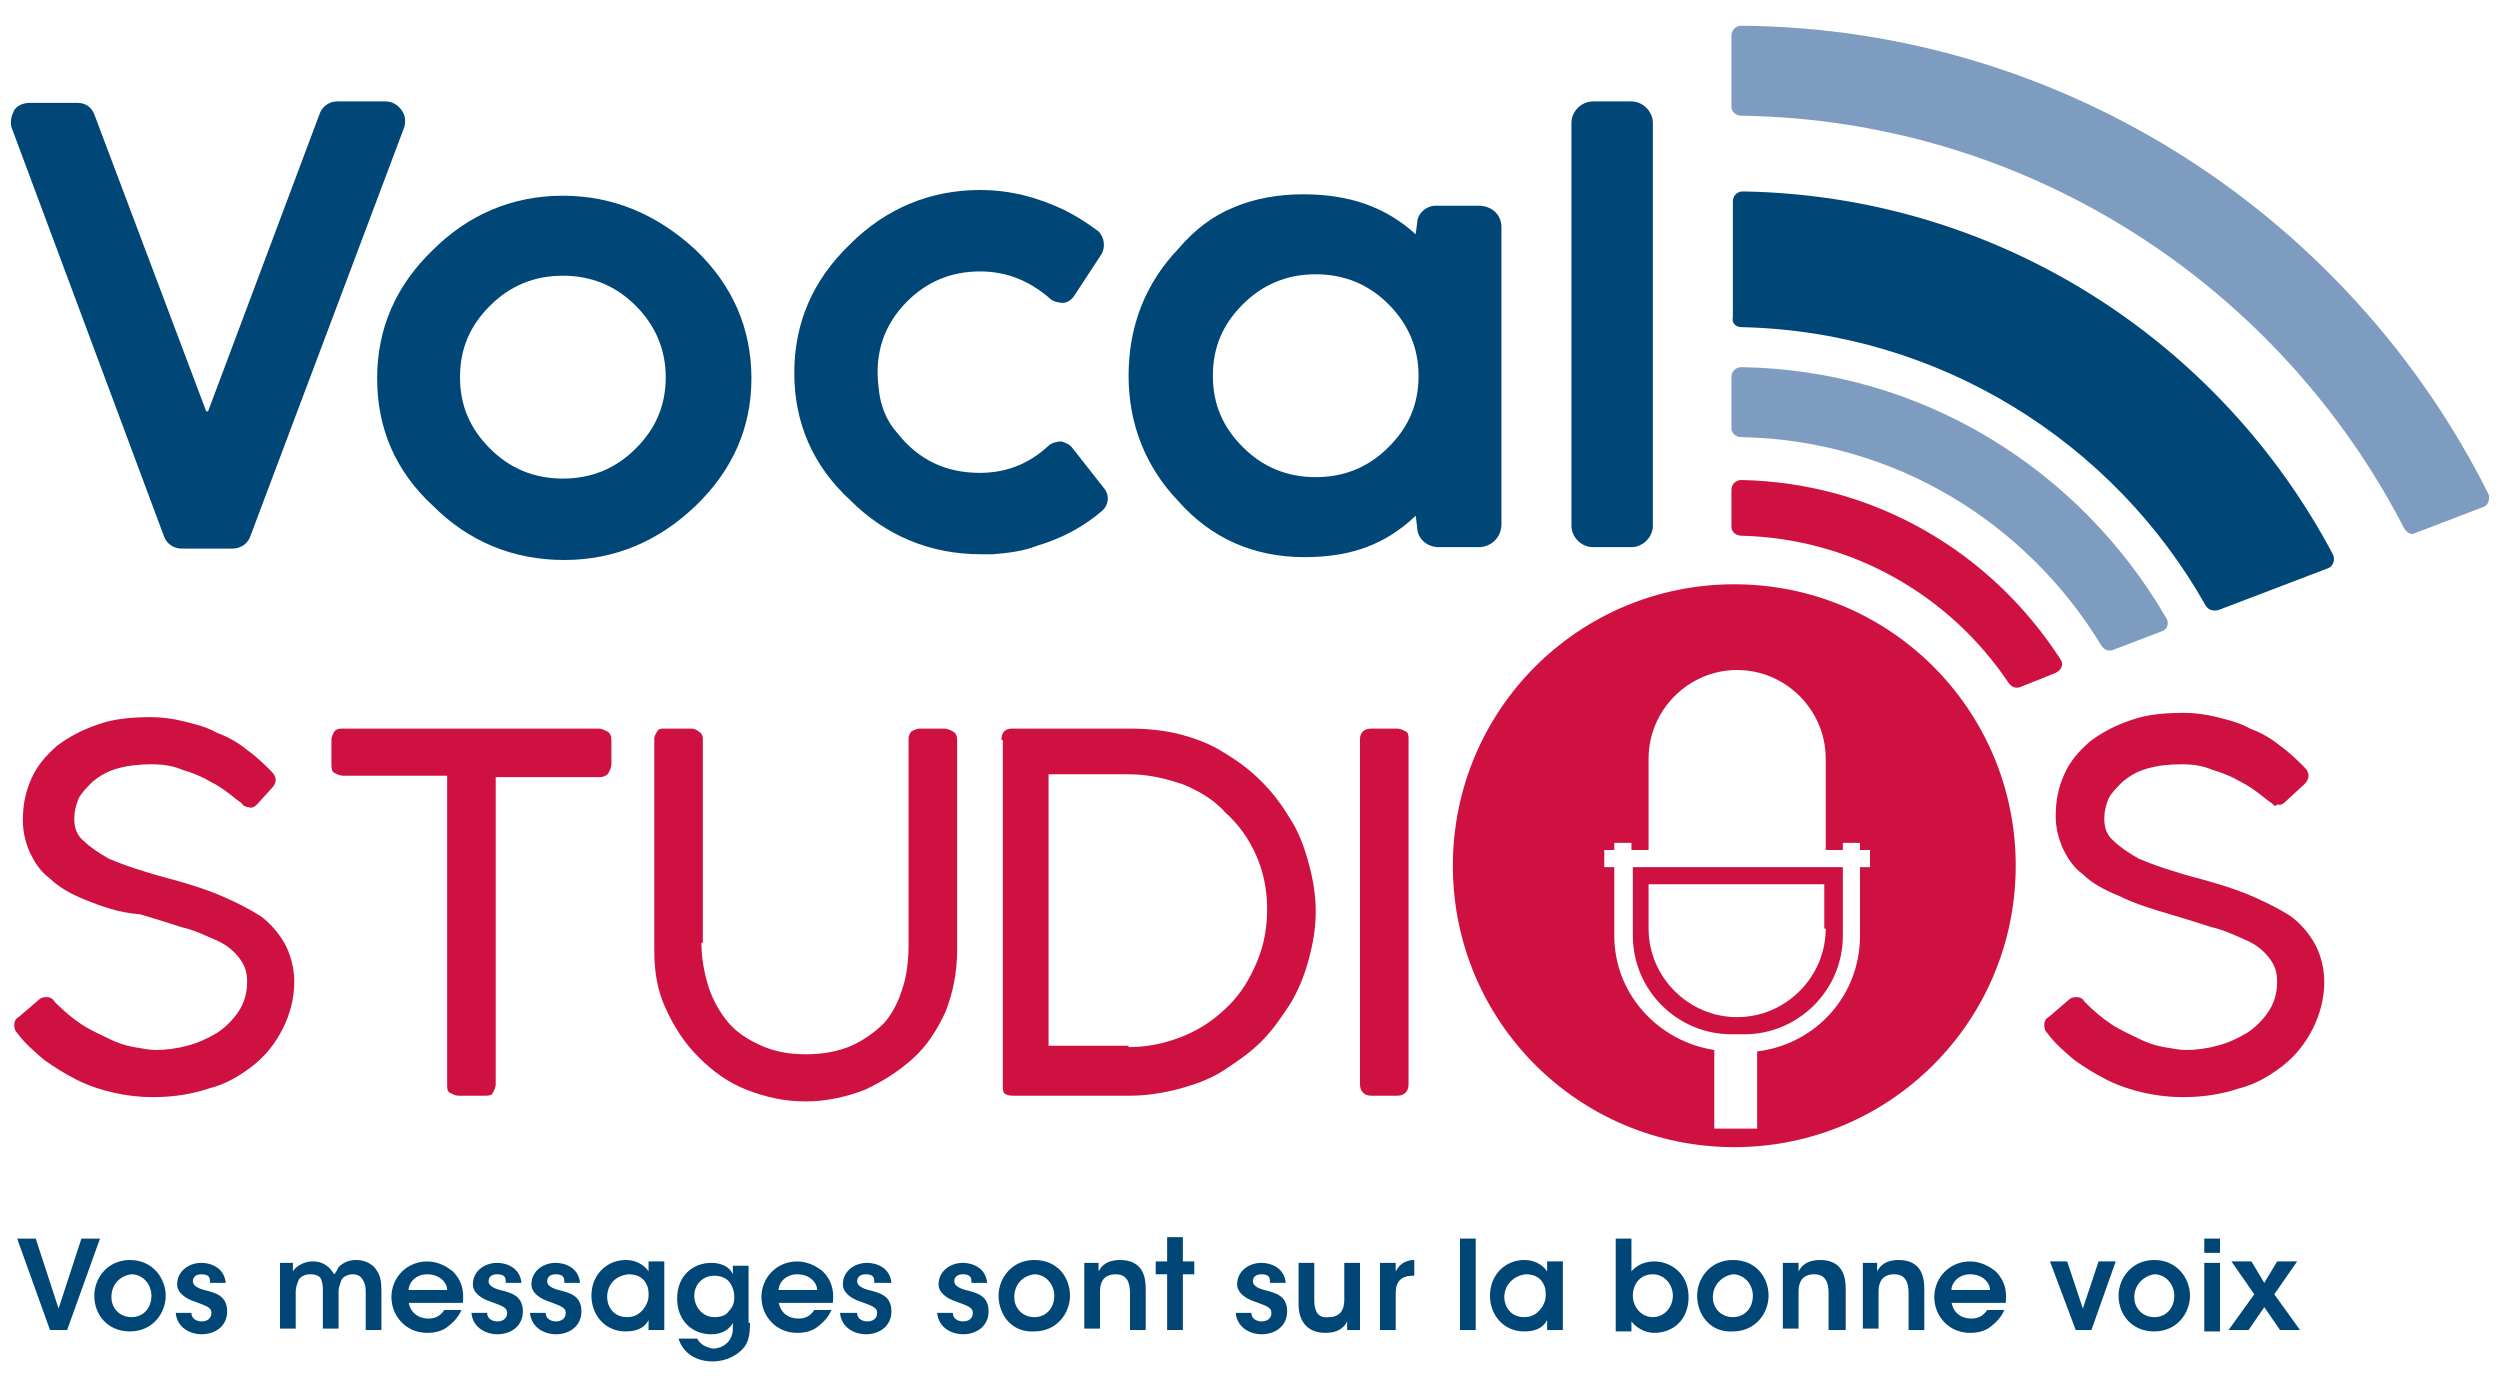<?xml version="1.0" encoding="utf-8"?>
<!-- Generator: Adobe Illustrator 26.0.3, SVG Export Plug-In . SVG Version: 6.00 Build 0)  -->
<svg version="1.1" id="Layer_1" xmlns="http://www.w3.org/2000/svg" xmlns:xlink="http://www.w3.org/1999/xlink" x="0px" y="0px"
	 viewBox="0 0 175 97" style="enable-background:new 0 0 175 97;" xml:space="preserve">
<style type="text/css">
	.st0{fill:#CE1141;}
	.st1{fill:#004677;}
	.st2{fill:#7E9CBF;}
</style>
<g>
	<g>
		<path class="st0" d="M41.9,51c0.2,0,0.4,0.1,0.6,0.2c0.2,0.1,0.3,0.3,0.3,0.6v1.7c0,0.2-0.1,0.4-0.2,0.6c-0.1,0.2-0.4,0.3-0.6,0.3
			h-7.3v21.5c0,0.2-0.1,0.4-0.2,0.6c-0.1,0.2-0.3,0.2-0.6,0.2h-1.8c-0.2,0-0.4-0.1-0.6-0.2c-0.2-0.1-0.2-0.3-0.2-0.6V54.3H24
			c-0.2,0-0.4-0.1-0.6-0.2s-0.2-0.4-0.2-0.6v-1.7c0-0.2,0.1-0.4,0.2-0.6C23.6,51,23.8,51,24,51H41.9z"/>
		<path class="st0" d="M49.1,66c0,1.1,0.2,2.1,0.5,3.1c0.3,0.9,0.8,1.8,1.4,2.5c0.6,0.7,1.4,1.2,2.3,1.6c0.9,0.4,1.9,0.6,3.1,0.6
			c1.2,0,2.3-0.2,3.2-0.6c0.9-0.4,1.7-1,2.3-1.6c0.6-0.7,1-1.5,1.3-2.5c0.3-0.9,0.4-2,0.4-3V51.7c0-0.2,0.1-0.4,0.2-0.5
			c0.2-0.1,0.4-0.2,0.6-0.2h1.7c0.2,0,0.4,0.1,0.6,0.2c0.2,0.1,0.3,0.3,0.3,0.6v14.7c0,1.6-0.3,3-0.8,4.3c-0.6,1.3-1.3,2.4-2.3,3.3
			c-1,0.9-2.1,1.6-3.4,2.2c-1.3,0.5-2.7,0.8-4.1,0.8c-1.5,0-2.8-0.3-4.1-0.8s-2.4-1.3-3.4-2.3c-1-1-1.7-2.1-2.3-3.4
			c-0.6-1.3-0.8-2.6-0.8-4.1V51.7c0-0.2,0.1-0.3,0.2-0.5c0.1-0.2,0.3-0.2,0.5-0.2h1.9c0.2,0,0.4,0.1,0.5,0.2
			c0.2,0.1,0.3,0.3,0.3,0.5V66z"/>
		<path class="st0" d="M70.1,51.8c0-0.6,0.3-0.8,0.8-0.8h8.1c1.2,0,2.4,0.1,3.6,0.4c1.1,0.3,2.2,0.7,3.1,1.3c1,0.6,1.8,1.2,2.6,2
			c0.8,0.8,1.4,1.6,2,2.6c0.6,0.9,1,2,1.3,3.1c0.3,1.1,0.5,2.2,0.5,3.4c0,1.2-0.2,2.3-0.5,3.4c-0.3,1.1-0.7,2.1-1.3,3.1
			c-0.6,0.9-1.2,1.8-2,2.6c-0.8,0.8-1.7,1.4-2.6,2s-2,1-3.1,1.3c-1.1,0.3-2.3,0.5-3.5,0.5h-8.1c-0.2,0-0.4,0-0.6-0.1
			c-0.2-0.1-0.2-0.3-0.2-0.6V51.8z M79,73.3c1.4,0,2.7-0.3,3.9-0.8c1.2-0.5,2.2-1.2,3.1-2.1c0.9-0.9,1.5-1.9,2-3.1
			c0.5-1.2,0.7-2.4,0.7-3.7c0-1.4-0.3-2.7-0.8-3.8c-0.5-1.1-1.2-2.1-2.1-2.9C85,56,84,55.4,82.8,54.9c-1.2-0.4-2.4-0.7-3.8-0.7h-5.6
			v19H79z"/>
		<path class="st0" d="M95.2,51.7c0-0.2,0.1-0.4,0.2-0.5c0.1-0.1,0.3-0.2,0.6-0.2h1.8c0.2,0,0.4,0.1,0.6,0.2
			c0.2,0.1,0.2,0.3,0.2,0.6v24.1c0,0.5-0.3,0.8-0.8,0.8H96c-0.5,0-0.8-0.3-0.8-0.8V51.7z"/>
		<g>
			<path class="st1" d="M1.2,86.7h1.3l1.6,4.9l1.6-4.9h1.3l-2.3,6.4H3.5L1.2,86.7z"/>
			<path class="st1" d="M6.6,90.7c0-1.2,0.9-2.5,2.5-2.5s2.5,1.3,2.5,2.5c0,1.2-0.9,2.5-2.5,2.5S6.6,92,6.6,90.7L6.6,90.7z
				 M7.8,90.8c0,0.8,0.6,1.4,1.4,1.4c0.8,0,1.4-0.6,1.4-1.5c0-0.8-0.6-1.5-1.4-1.5C8.4,89.3,7.8,89.9,7.8,90.8L7.8,90.8z"/>
			<path class="st1" d="M14.7,89.7c0-0.3-0.1-0.5-0.6-0.5c-0.4,0-0.6,0.2-0.6,0.5c0,0.3,0.4,0.5,0.8,0.6c0.8,0.2,1.6,0.4,1.6,1.5
				c0,1-0.8,1.6-1.8,1.6c-0.7,0-1.7-0.4-1.8-1.5h1.1c0,0.5,0.5,0.6,0.7,0.6c0.4,0,0.7-0.2,0.7-0.6c0-0.4-0.4-0.5-1.2-0.8
				c-0.6-0.2-1.2-0.6-1.2-1.2c0-0.9,0.8-1.5,1.7-1.5c0.6,0,1.6,0.3,1.7,1.4H14.7z"/>
			<path class="st1" d="M19.4,88.4h1.1V89c0.1-0.2,0.6-0.7,1.4-0.7c0.4,0,0.8,0.1,1.2,0.5c0.1,0.1,0.2,0.3,0.3,0.4
				c0.1-0.1,0.2-0.3,0.3-0.5c0.3-0.3,0.7-0.5,1.2-0.5c0.4,0,0.9,0.1,1.3,0.5c0.4,0.5,0.5,0.8,0.5,1.8v2.6h-1.1v-2.6
				c0-0.3,0-0.6-0.2-0.9c-0.1-0.2-0.3-0.4-0.7-0.4c-0.4,0-0.7,0.2-0.8,0.4c-0.1,0.3-0.2,0.5-0.2,0.8v2.6h-1.1v-2.6
				c0-0.3,0-0.5-0.1-0.8c-0.1-0.3-0.4-0.4-0.8-0.4c-0.4,0-0.7,0.2-0.8,0.4c-0.1,0.3-0.2,0.5-0.2,0.8v2.6h-1.1V88.4z"/>
			<path class="st1" d="M28.6,91.1c0.1,0.8,0.7,1.2,1.4,1.2c0.6,0,0.9-0.3,1.1-0.6h1.2c-0.2,0.5-0.6,0.9-1,1.2
				c-0.4,0.3-0.9,0.4-1.4,0.4c-1.5,0-2.5-1.2-2.5-2.5c0-1.4,1.1-2.5,2.5-2.5c0.7,0,1.3,0.3,1.8,0.7c0.6,0.6,0.8,1.3,0.7,2.2H28.6z
				 M31.3,90.3c0-0.5-0.5-1.1-1.4-1.1c-0.8,0-1.3,0.6-1.3,1.1H31.3z"/>
			<path class="st1" d="M35.4,89.7c0-0.3-0.1-0.5-0.6-0.5c-0.4,0-0.6,0.2-0.6,0.5c0,0.3,0.4,0.5,0.8,0.6c0.8,0.2,1.6,0.4,1.6,1.5
				c0,1-0.8,1.6-1.8,1.6c-0.7,0-1.7-0.4-1.8-1.5h1.1c0,0.5,0.5,0.6,0.7,0.6c0.4,0,0.7-0.2,0.7-0.6c0-0.4-0.4-0.5-1.2-0.8
				c-0.6-0.2-1.2-0.6-1.2-1.2c0-0.9,0.8-1.5,1.7-1.5c0.6,0,1.6,0.3,1.7,1.4H35.4z"/>
			<path class="st1" d="M39.5,89.7c0-0.3-0.1-0.5-0.6-0.5c-0.4,0-0.6,0.2-0.6,0.5c0,0.3,0.4,0.5,0.8,0.6c0.8,0.2,1.6,0.4,1.6,1.5
				c0,1-0.8,1.6-1.8,1.6c-0.7,0-1.7-0.4-1.8-1.5h1.1c0,0.5,0.5,0.6,0.7,0.6c0.4,0,0.7-0.2,0.7-0.6c0-0.4-0.4-0.5-1.2-0.8
				c-0.6-0.2-1.2-0.6-1.2-1.2c0-0.9,0.8-1.5,1.7-1.5c0.6,0,1.6,0.3,1.7,1.4H39.5z"/>
			<path class="st1" d="M46.5,93.1h-1.1v-0.7c-0.3,0.6-0.9,0.8-1.6,0.8c-1.5,0-2.4-1.2-2.4-2.5c0-1.5,1.1-2.5,2.4-2.5
				c0.9,0,1.4,0.5,1.6,0.8v-0.7h1.1V93.1z M42.5,90.8c0,0.6,0.4,1.4,1.4,1.4c0.6,0,1-0.3,1.3-0.8c0.1-0.2,0.2-0.4,0.2-0.7
				c0-0.2,0-0.5-0.1-0.7c-0.2-0.5-0.6-0.8-1.3-0.8C43,89.3,42.5,90,42.5,90.8L42.5,90.8z"/>
			<path class="st1" d="M52.5,92.6c0,0.8-0.1,1.3-0.4,1.7c-0.4,0.5-1.2,1-2.2,1c-1.5,0-2.2-0.9-2.4-1.6h1.3c0.1,0.2,0.3,0.4,0.5,0.5
				c0.2,0.1,0.5,0.2,0.6,0.2c0.7,0,1.4-0.5,1.4-1.4v-0.4c-0.2,0.4-0.7,0.8-1.5,0.8c-1.4,0-2.4-1-2.4-2.5c0-1.6,1.1-2.5,2.4-2.5
				c0.7,0,1.3,0.3,1.5,0.8v-0.6h1.1V92.6z M48.6,90.7c0,0.8,0.6,1.5,1.4,1.5c0.4,0,0.8-0.1,1-0.4c0.3-0.3,0.4-0.6,0.4-1
				c0-0.4-0.1-0.7-0.3-1c-0.2-0.3-0.6-0.5-1.1-0.5C49.2,89.3,48.6,89.9,48.6,90.7L48.6,90.7z"/>
			<path class="st1" d="M54.5,91.1c0.1,0.8,0.7,1.2,1.4,1.2c0.6,0,0.9-0.3,1.1-0.6h1.2c-0.2,0.5-0.6,0.9-1,1.2
				c-0.4,0.3-0.9,0.4-1.4,0.4c-1.5,0-2.5-1.2-2.5-2.5c0-1.4,1.1-2.5,2.5-2.5c0.7,0,1.3,0.3,1.8,0.7c0.6,0.6,0.8,1.3,0.7,2.2H54.5z
				 M57.2,90.3c0-0.5-0.5-1.1-1.4-1.1c-0.8,0-1.3,0.6-1.3,1.1H57.2z"/>
			<path class="st1" d="M61.2,89.7c0-0.3-0.1-0.5-0.6-0.5c-0.4,0-0.6,0.2-0.6,0.5c0,0.3,0.4,0.5,0.8,0.6c0.8,0.2,1.6,0.4,1.6,1.5
				c0,1-0.8,1.6-1.8,1.6c-0.7,0-1.7-0.4-1.8-1.5H60c0,0.5,0.5,0.6,0.7,0.6c0.4,0,0.7-0.2,0.7-0.6c0-0.4-0.4-0.5-1.2-0.8
				c-0.6-0.2-1.2-0.6-1.2-1.2c0-0.9,0.8-1.5,1.7-1.5c0.6,0,1.6,0.3,1.7,1.4H61.2z"/>
			<path class="st1" d="M68,89.7c0-0.3-0.1-0.5-0.6-0.5c-0.4,0-0.6,0.2-0.6,0.5c0,0.3,0.4,0.5,0.8,0.6c0.8,0.2,1.6,0.4,1.6,1.5
				c0,1-0.8,1.6-1.8,1.6c-0.7,0-1.7-0.4-1.8-1.5h1.1c0,0.5,0.5,0.6,0.7,0.6c0.4,0,0.7-0.2,0.7-0.6c0-0.4-0.4-0.5-1.2-0.8
				c-0.6-0.2-1.2-0.6-1.2-1.2c0-0.9,0.8-1.5,1.7-1.5c0.6,0,1.6,0.3,1.7,1.4H68z"/>
			<path class="st1" d="M69.9,90.7c0-1.2,0.9-2.5,2.5-2.5c1.7,0,2.5,1.3,2.5,2.5c0,1.2-0.9,2.5-2.5,2.5C70.8,93.3,69.9,92,69.9,90.7
				L69.9,90.7z M71,90.8c0,0.8,0.6,1.4,1.4,1.4c0.8,0,1.4-0.6,1.4-1.5c0-0.8-0.6-1.5-1.4-1.5C71.6,89.3,71,89.9,71,90.8L71,90.8z"/>
			<path class="st1" d="M75.8,88.4h1.1c0,0.2,0,0.4,0,0.6c0.2-0.4,0.6-0.8,1.5-0.8c1.6,0,1.8,1.2,1.8,2v2.9h-1.1v-2.6
				c0-0.7-0.2-1.3-1-1.3c-0.8,0-1.1,0.5-1.1,1.2v2.6h-1.1V88.4z"/>
			<path class="st1" d="M81.7,89.2h-0.8v-0.9h0.8v-1.7h1.1v1.7h0.8v0.9h-0.8v3.9h-1.1V89.2z"/>
			<path class="st1" d="M88.9,89.7c0-0.3-0.1-0.5-0.6-0.5c-0.4,0-0.6,0.2-0.6,0.5c0,0.3,0.4,0.5,0.8,0.6c0.8,0.2,1.6,0.4,1.6,1.5
				c0,1-0.8,1.6-1.8,1.6c-0.7,0-1.7-0.4-1.8-1.5h1.1c0,0.5,0.5,0.6,0.7,0.6c0.4,0,0.7-0.2,0.7-0.6c0-0.4-0.4-0.5-1.2-0.8
				c-0.6-0.2-1.2-0.6-1.2-1.2c0-0.9,0.8-1.5,1.7-1.5c0.6,0,1.6,0.3,1.7,1.4H88.9z"/>
			<path class="st1" d="M95.4,93.1h-1.1v-0.6c-0.2,0.4-0.6,0.8-1.5,0.8c-1.6,0-1.9-1.2-1.9-2v-2.9h1.1V91c0,0.7,0.2,1.3,1,1.2
				c0.8,0,1.1-0.5,1.1-1.2v-2.6h1.1V93.1z"/>
			<path class="st1" d="M96.6,88.4h1.1V89c0.2-0.4,0.6-0.8,1.3-0.8v1.1h-0.1c-0.8,0-1.2,0.4-1.2,1.2v2.6h-1.1V88.4z"/>
			<path class="st1" d="M102.2,86.7h1.1v6.4h-1.1V86.7z"/>
			<path class="st1" d="M109.4,93.1h-1.1v-0.7c-0.3,0.6-0.9,0.8-1.6,0.8c-1.5,0-2.4-1.2-2.4-2.5c0-1.5,1.1-2.5,2.4-2.5
				c0.9,0,1.4,0.5,1.6,0.8v-0.7h1.1V93.1z M105.3,90.8c0,0.6,0.4,1.4,1.4,1.4c0.6,0,1-0.3,1.3-0.8c0.1-0.2,0.2-0.4,0.2-0.7
				c0-0.2,0-0.5-0.1-0.7c-0.2-0.5-0.6-0.8-1.3-0.8C105.9,89.3,105.3,90,105.3,90.8L105.3,90.8z"/>
			<path class="st1" d="M113.1,86.7h1.1v1.7V89c0.5-0.6,1.2-0.7,1.6-0.7c1.1,0,2.4,0.8,2.4,2.5c0,1.6-1.1,2.5-2.4,2.5
				c-0.7,0-1.3-0.4-1.6-0.8v0.7h-1.1V86.7z M117.1,90.7c0-0.8-0.6-1.5-1.4-1.5c-0.9,0-1.4,0.7-1.4,1.5c0,0.8,0.6,1.5,1.4,1.5
				C116.5,92.2,117.1,91.5,117.1,90.7L117.1,90.7z"/>
			<path class="st1" d="M118.8,90.7c0-1.2,0.9-2.5,2.5-2.5c1.7,0,2.5,1.3,2.5,2.5c0,1.2-0.9,2.5-2.5,2.5
				C119.7,93.3,118.8,92,118.8,90.7L118.8,90.7z M119.9,90.8c0,0.8,0.6,1.4,1.4,1.4c0.8,0,1.4-0.6,1.4-1.5c0-0.8-0.6-1.5-1.4-1.5
				C120.6,89.3,119.9,89.9,119.9,90.8L119.9,90.8z"/>
			<path class="st1" d="M124.8,88.4h1.1c0,0.2,0,0.4,0,0.6c0.2-0.4,0.6-0.8,1.5-0.8c1.6,0,1.8,1.2,1.8,2v2.9H128v-2.6
				c0-0.7-0.2-1.3-1-1.3c-0.8,0-1.1,0.5-1.1,1.2v2.6h-1.1V88.4z"/>
			<path class="st1" d="M130.3,88.4h1.1c0,0.2,0,0.4,0,0.6c0.2-0.4,0.6-0.8,1.5-0.8c1.6,0,1.8,1.2,1.8,2v2.9h-1.1v-2.6
				c0-0.7-0.2-1.3-1-1.3c-0.8,0-1.1,0.5-1.1,1.2v2.6h-1.1V88.4z"/>
			<path class="st1" d="M136.6,91.1c0.1,0.8,0.7,1.2,1.4,1.2c0.6,0,0.9-0.3,1.1-0.6h1.2c-0.2,0.5-0.6,0.9-1,1.2
				c-0.4,0.3-0.9,0.4-1.4,0.4c-1.5,0-2.5-1.2-2.5-2.5c0-1.4,1.1-2.5,2.5-2.5c0.7,0,1.3,0.3,1.8,0.7c0.6,0.6,0.8,1.3,0.7,2.2H136.6z
				 M139.3,90.3c0-0.5-0.5-1.1-1.4-1.1c-0.8,0-1.3,0.6-1.3,1.1H139.3z"/>
			<path class="st1" d="M146.4,93.1h-1.1l-1.8-4.8h1.2l1.1,3.3l1.1-3.3h1.2L146.4,93.1z"/>
			<path class="st1" d="M148.3,90.7c0-1.2,0.9-2.5,2.5-2.5s2.5,1.3,2.5,2.5c0,1.2-0.9,2.5-2.5,2.5S148.3,92,148.3,90.7L148.3,90.7z
				 M149.4,90.8c0,0.8,0.6,1.4,1.4,1.4c0.8,0,1.4-0.6,1.4-1.5c0-0.8-0.6-1.5-1.4-1.5C150.1,89.3,149.4,89.9,149.4,90.8L149.4,90.8z"
				/>
			<path class="st1" d="M154.3,86.7h1.1v1h-1.1V86.7z M154.3,88.4h1.1v4.8h-1.1V88.4z"/>
			<path class="st1" d="M157.8,90.6l-1.6-2.3h1.4l0.9,1.5l0.9-1.5h1.4l-1.6,2.3l1.8,2.5h-1.4l-1.1-1.6l-1.1,1.6H156L157.8,90.6z"/>
		</g>
		<g>
			<path class="st1" d="M28.1,7.7c-0.2-0.3-0.6-0.6-1.1-0.6h-3.4c-0.5,0-1,0.3-1.2,0.8l-7.8,20.8c0,0.1-0.1,0.1-0.1,0.1
				s-0.1,0-0.1-0.1L6.6,8C6.4,7.5,6,7.2,5.4,7.2H2.1C1.6,7.2,1.2,7.4,1,7.7C0.8,8.1,0.7,8.5,0.8,8.9l10.7,28.7
				c0.2,0.5,0.7,0.8,1.2,0.8h3.6c0.5,0,1-0.3,1.2-0.8L28.3,8.9C28.4,8.5,28.4,8.1,28.1,7.7z"/>
			<path class="st1" d="M39.4,13.7c-3.5,0-6.6,1.3-9.1,3.8c-2.6,2.5-3.9,5.5-3.9,9c0,3.5,1.3,6.5,3.9,8.9c2.5,2.5,5.6,3.8,9.2,3.8
				c3.5,0,6.6-1.3,9.2-3.8c2.6-2.5,3.9-5.5,3.9-8.9c0-3.5-1.3-6.5-3.9-9C46,15,42.9,13.7,39.4,13.7z M46.6,26.4c0,2-0.7,3.6-2.1,5
				c-1.4,1.4-3.1,2.1-5.1,2.1c-2,0-3.7-0.7-5.1-2.1c-1.4-1.4-2.1-3-2.1-5c0-2,0.7-3.6,2.1-5c1.4-1.4,3.1-2.1,5.1-2.1
				c2,0,3.7,0.7,5.1,2.1C45.9,22.8,46.6,24.5,46.6,26.4z"/>
			<path class="st1" d="M103.5,14.4h-3c-0.7,0-1.3,0.6-1.3,1.2l-0.1,0.8c-2.1-1.9-4.6-2.8-7.9-2.8c-1.7,0-3.4,0.3-4.8,0.9
				c-1.5,0.6-2.8,1.6-3.9,2.9c-2.3,2.4-3.5,5.4-3.5,8.9c0,3.4,1.2,6.4,3.5,8.8c2.3,2.6,5.3,3.9,8.8,3.9c3.3,0,5.7-0.9,7.8-2.9
				l0.1,0.8c0,0.8,0.7,1.4,1.5,1.4h2.8c0.9,0,1.6-0.7,1.6-1.6V15.9C105.1,15,104.4,14.4,103.5,14.4z M99.3,26.3c0,2-0.7,3.6-2.1,5
				c-1.4,1.4-3.1,2.1-5.1,2.1c-2,0-3.7-0.7-5.1-2.1c-1.4-1.4-2.1-3-2.1-5s0.7-3.6,2.1-5c1.4-1.4,3.1-2.1,5.1-2.1
				c2,0,3.7,0.7,5.1,2.1C98.6,22.7,99.3,24.4,99.3,26.3z"/>
			<path class="st1" d="M114.2,7.1h-2.7c-0.8,0-1.5,0.7-1.5,1.5v28.2c0,0.8,0.7,1.5,1.5,1.5h2.7c0.8,0,1.5-0.7,1.5-1.5V8.6
				C115.7,7.8,115,7.1,114.2,7.1z"/>
			<path class="st1" d="M75.1,31.4c-0.2-0.3-0.5-0.4-0.8-0.5c-0.3,0-0.7,0.1-0.9,0.3c-1.4,1.3-3,1.9-4.8,1.9c-2.4,0-4.3-0.9-5.8-2.8
				c-0.8-0.9-1.2-2-1.3-3.2c-0.3-2.4,0.4-4.4,2-6c1.4-1.4,3.1-2.1,5.1-2.1c1.8,0,3.4,0.6,4.9,1.9c0.2,0.2,0.6,0.3,0.9,0.3
				c0.3,0,0.6-0.2,0.8-0.5l1.9-2.9c0.3-0.5,0.2-1.2-0.2-1.6c-0.8-0.6-1.6-1.1-2.4-1.5c-1.9-0.9-3.8-1.4-5.9-1.4
				c-3.5,0-6.6,1.3-9.1,3.8c-2.6,2.5-3.9,5.5-3.9,9c0,3.5,1.3,6.5,3.9,8.9c2.5,2.5,5.6,3.8,9.2,3.8c0.3,0,0.6,0,0.8,0
				c1.1-0.1,2.1-0.2,3.1-0.6c1.7-0.5,3.2-1.3,4.5-2.4c0.5-0.4,0.6-1.1,0.2-1.6L75.1,31.4z"/>
		</g>
		<g>
			<path class="st2" d="M121.9,8.1c20.2,0.3,37.7,12,46.4,28.9c0.2,0.3,0.5,0.5,0.8,0.3l4.7-1.8c0.4-0.1,0.5-0.6,0.4-0.9
				C164.6,15.4,144.8,2,121.9,1.8c-0.4,0-0.7,0.3-0.7,0.7v5C121.2,7.8,121.5,8.1,121.9,8.1z"/>
			<path class="st1" d="M121.9,22.9c13.9,0.3,26.1,8.1,32.5,19.5c0.2,0.3,0.5,0.4,0.9,0.3l7.6-2.9c0.4-0.1,0.6-0.6,0.4-1
				c-7.9-14.9-23.4-25.1-41.3-25.4c-0.4,0-0.7,0.3-0.7,0.7v8.1C121.2,22.6,121.5,22.9,121.9,22.9z"/>
			<path class="st2" d="M121.9,30.6c10.7,0.2,20,6,25.2,14.6c0.2,0.3,0.5,0.4,0.8,0.3l3.4-1.3c0.4-0.1,0.6-0.6,0.3-1
				c-6-10.3-17-17.3-29.7-17.5c-0.4,0-0.7,0.3-0.7,0.7V30C121.2,30.3,121.5,30.6,121.9,30.6z"/>
			<path class="st0" d="M121.9,37.5c7.8,0.2,14.6,4.2,18.7,10.3c0.2,0.3,0.5,0.4,0.8,0.3l2.5-1c0.4-0.2,0.6-0.6,0.3-1
				c-4.8-7.4-12.9-12.3-22.3-12.5c-0.4,0-0.7,0.3-0.7,0.7v2.6C121.2,37.2,121.5,37.5,121.9,37.5z"/>
			<g>
				<g>
					<path class="st0" d="M127.8,60.7h-12.3v0h-1.2v4.8c0,3.8,3.1,6.9,6.9,6.9h0.9c3.8,0,6.9-3.1,6.9-6.9v-4.8L127.8,60.7
						L127.8,60.7z M127.8,65c0,3.4-2.8,6.2-6.2,6.2h0c-3.4,0-6.2-2.8-6.2-6.2v-3.1h12.3V65z"/>
					<path class="st0" d="M121.4,40.9c-10.9,0-19.7,8.8-19.7,19.7s8.8,19.7,19.7,19.7s19.7-8.8,19.7-19.7S132.3,40.9,121.4,40.9z
						 M130.9,60.7h-0.7v4.8c0,4.2-3.1,7.6-7.2,8.1V79h-3v-5.5c-3.9-0.6-7-3.9-7-8v-4.8h-0.7v-1.2h0.7V59h1.2v0.5h1.2v-6.4
						c0-3.4,2.8-6.2,6.2-6.2h0c3.4,0,6.2,2.8,6.2,6.2v6.4h1.2V59h1.2v0.5h0.7V60.7z"/>
				</g>
			</g>
		</g>
		<g>
			<path class="st0" d="M16.9,56.2c-0.2-0.1-0.4-0.3-0.8-0.6c-0.4-0.3-0.8-0.6-1.4-0.9c-0.5-0.3-1.2-0.6-1.9-0.8
				c-0.7-0.3-1.4-0.4-2.2-0.4c-0.9,0-1.7,0.1-2.4,0.3c-0.7,0.2-1.2,0.5-1.7,0.9c-0.4,0.4-0.8,0.8-1,1.2c-0.2,0.5-0.3,0.9-0.3,1.4
				c0,0.7,0.2,1.2,0.7,1.6c0.4,0.4,1,0.8,1.7,1.2c0.7,0.3,1.5,0.6,2.5,0.9c0.9,0.3,1.8,0.5,2.8,0.8c1,0.3,1.9,0.6,2.8,1
				c0.9,0.4,1.7,0.8,2.5,1.3c0.7,0.5,1.3,1.2,1.7,1.9c0.4,0.7,0.7,1.7,0.7,2.7c0,1.2-0.3,2.3-0.8,3.3c-0.5,1-1.2,1.9-2.1,2.6
				c-0.9,0.7-1.9,1.3-3.1,1.6c-1.2,0.4-2.5,0.6-3.9,0.6c-0.9,0-1.8-0.1-2.7-0.3c-0.9-0.2-1.8-0.5-2.6-0.9c-0.8-0.4-1.6-0.9-2.3-1.4
				c-0.7-0.6-1.4-1.2-1.9-1.9c-0.2-0.2-0.2-0.4-0.2-0.6c0-0.2,0.1-0.4,0.3-0.5l1.4-1.2c0.2-0.2,0.4-0.2,0.6-0.2
				c0.2,0,0.4,0.1,0.5,0.3l0.2,0.2c0.5,0.5,1.1,1,1.7,1.4s1.3,0.7,1.9,1c0.6,0.3,1.2,0.5,1.8,0.6c0.6,0.1,1.1,0.2,1.5,0.2
				c0.7,0,1.5-0.1,2.2-0.3c0.8-0.2,1.4-0.5,2.1-0.9c0.6-0.4,1.1-0.9,1.5-1.5c0.4-0.6,0.6-1.3,0.6-2.1c0-0.7-0.2-1.2-0.6-1.7
				c-0.4-0.5-0.9-0.9-1.6-1.2c-0.7-0.3-1.5-0.7-2.4-0.9c-0.9-0.3-1.9-0.6-2.9-0.9C8.3,63.9,7,63.4,6,63c-1-0.4-1.9-0.9-2.5-1.5
				c-0.7-0.5-1.1-1.2-1.4-1.8c-0.3-0.7-0.5-1.4-0.5-2.3c0-1.1,0.2-2,0.6-2.9c0.4-0.9,1-1.6,1.8-2.3c0.8-0.6,1.7-1.1,2.9-1.5
				c1.1-0.4,2.4-0.5,3.7-0.5c0.7,0,1.5,0.1,2.3,0.3c0.8,0.2,1.6,0.4,2.3,0.8c0.8,0.3,1.5,0.7,2.1,1.2c0.7,0.5,1.2,1,1.7,1.5
				c0.2,0.2,0.3,0.4,0.3,0.6c0,0.2-0.1,0.4-0.3,0.6L18,56.3c-0.2,0.2-0.4,0.3-0.6,0.2C17.2,56.5,17,56.4,16.9,56.2z"/>
		</g>
		<g>
			<path class="st0" d="M159,56.2c-0.2-0.1-0.4-0.3-0.8-0.6c-0.4-0.3-0.8-0.6-1.4-0.9c-0.5-0.3-1.2-0.6-1.9-0.8
				c-0.7-0.3-1.4-0.4-2.2-0.4c-0.9,0-1.7,0.1-2.4,0.3c-0.7,0.2-1.2,0.5-1.7,0.9c-0.4,0.4-0.8,0.8-1,1.2c-0.2,0.5-0.3,0.9-0.3,1.4
				c0,0.7,0.2,1.2,0.7,1.6c0.4,0.4,1,0.8,1.7,1.2c0.7,0.3,1.5,0.6,2.5,0.9c0.9,0.3,1.8,0.5,2.8,0.8c1,0.3,1.9,0.6,2.8,1
				c0.9,0.4,1.7,0.8,2.5,1.3c0.7,0.5,1.3,1.2,1.7,1.9c0.4,0.7,0.7,1.7,0.7,2.7c0,1.2-0.3,2.3-0.8,3.3c-0.5,1-1.2,1.9-2.1,2.6
				c-0.9,0.7-1.9,1.3-3.1,1.6c-1.2,0.4-2.5,0.6-3.9,0.6c-0.9,0-1.8-0.1-2.7-0.3c-0.9-0.2-1.8-0.5-2.6-0.9c-0.8-0.4-1.6-0.9-2.3-1.4
				c-0.7-0.6-1.4-1.2-1.9-1.9c-0.2-0.2-0.2-0.4-0.2-0.6c0-0.2,0.1-0.4,0.3-0.5l1.4-1.2c0.2-0.2,0.4-0.2,0.6-0.2
				c0.2,0,0.4,0.1,0.5,0.3l0.2,0.2c0.5,0.5,1.1,1,1.7,1.4c0.6,0.4,1.3,0.7,1.9,1c0.6,0.3,1.2,0.5,1.8,0.6c0.6,0.1,1.1,0.2,1.5,0.2
				c0.7,0,1.5-0.1,2.2-0.3c0.8-0.2,1.4-0.5,2.1-0.9c0.6-0.4,1.1-0.9,1.5-1.5c0.4-0.6,0.6-1.3,0.6-2.1c0-0.7-0.2-1.2-0.6-1.7
				c-0.4-0.5-0.9-0.9-1.6-1.2c-0.7-0.3-1.5-0.7-2.4-0.9c-0.9-0.3-1.9-0.6-2.9-0.9c-1.4-0.4-2.6-0.8-3.6-1.3c-1-0.4-1.9-0.9-2.5-1.5
				c-0.7-0.5-1.1-1.2-1.4-1.8c-0.3-0.7-0.5-1.4-0.5-2.3c0-1.1,0.2-2,0.6-2.9c0.4-0.9,1-1.6,1.8-2.3c0.8-0.6,1.7-1.1,2.9-1.5
				c1.1-0.4,2.4-0.5,3.7-0.5c0.7,0,1.5,0.1,2.3,0.3c0.8,0.2,1.6,0.4,2.3,0.8c0.8,0.3,1.5,0.7,2.1,1.2c0.7,0.5,1.2,1,1.7,1.5
				c0.2,0.2,0.3,0.4,0.3,0.6c0,0.2-0.1,0.4-0.3,0.6l-1.3,1.2c-0.2,0.2-0.4,0.3-0.6,0.2C159.3,56.5,159.2,56.4,159,56.2z"/>
		</g>
	</g>
</g>
</svg>
